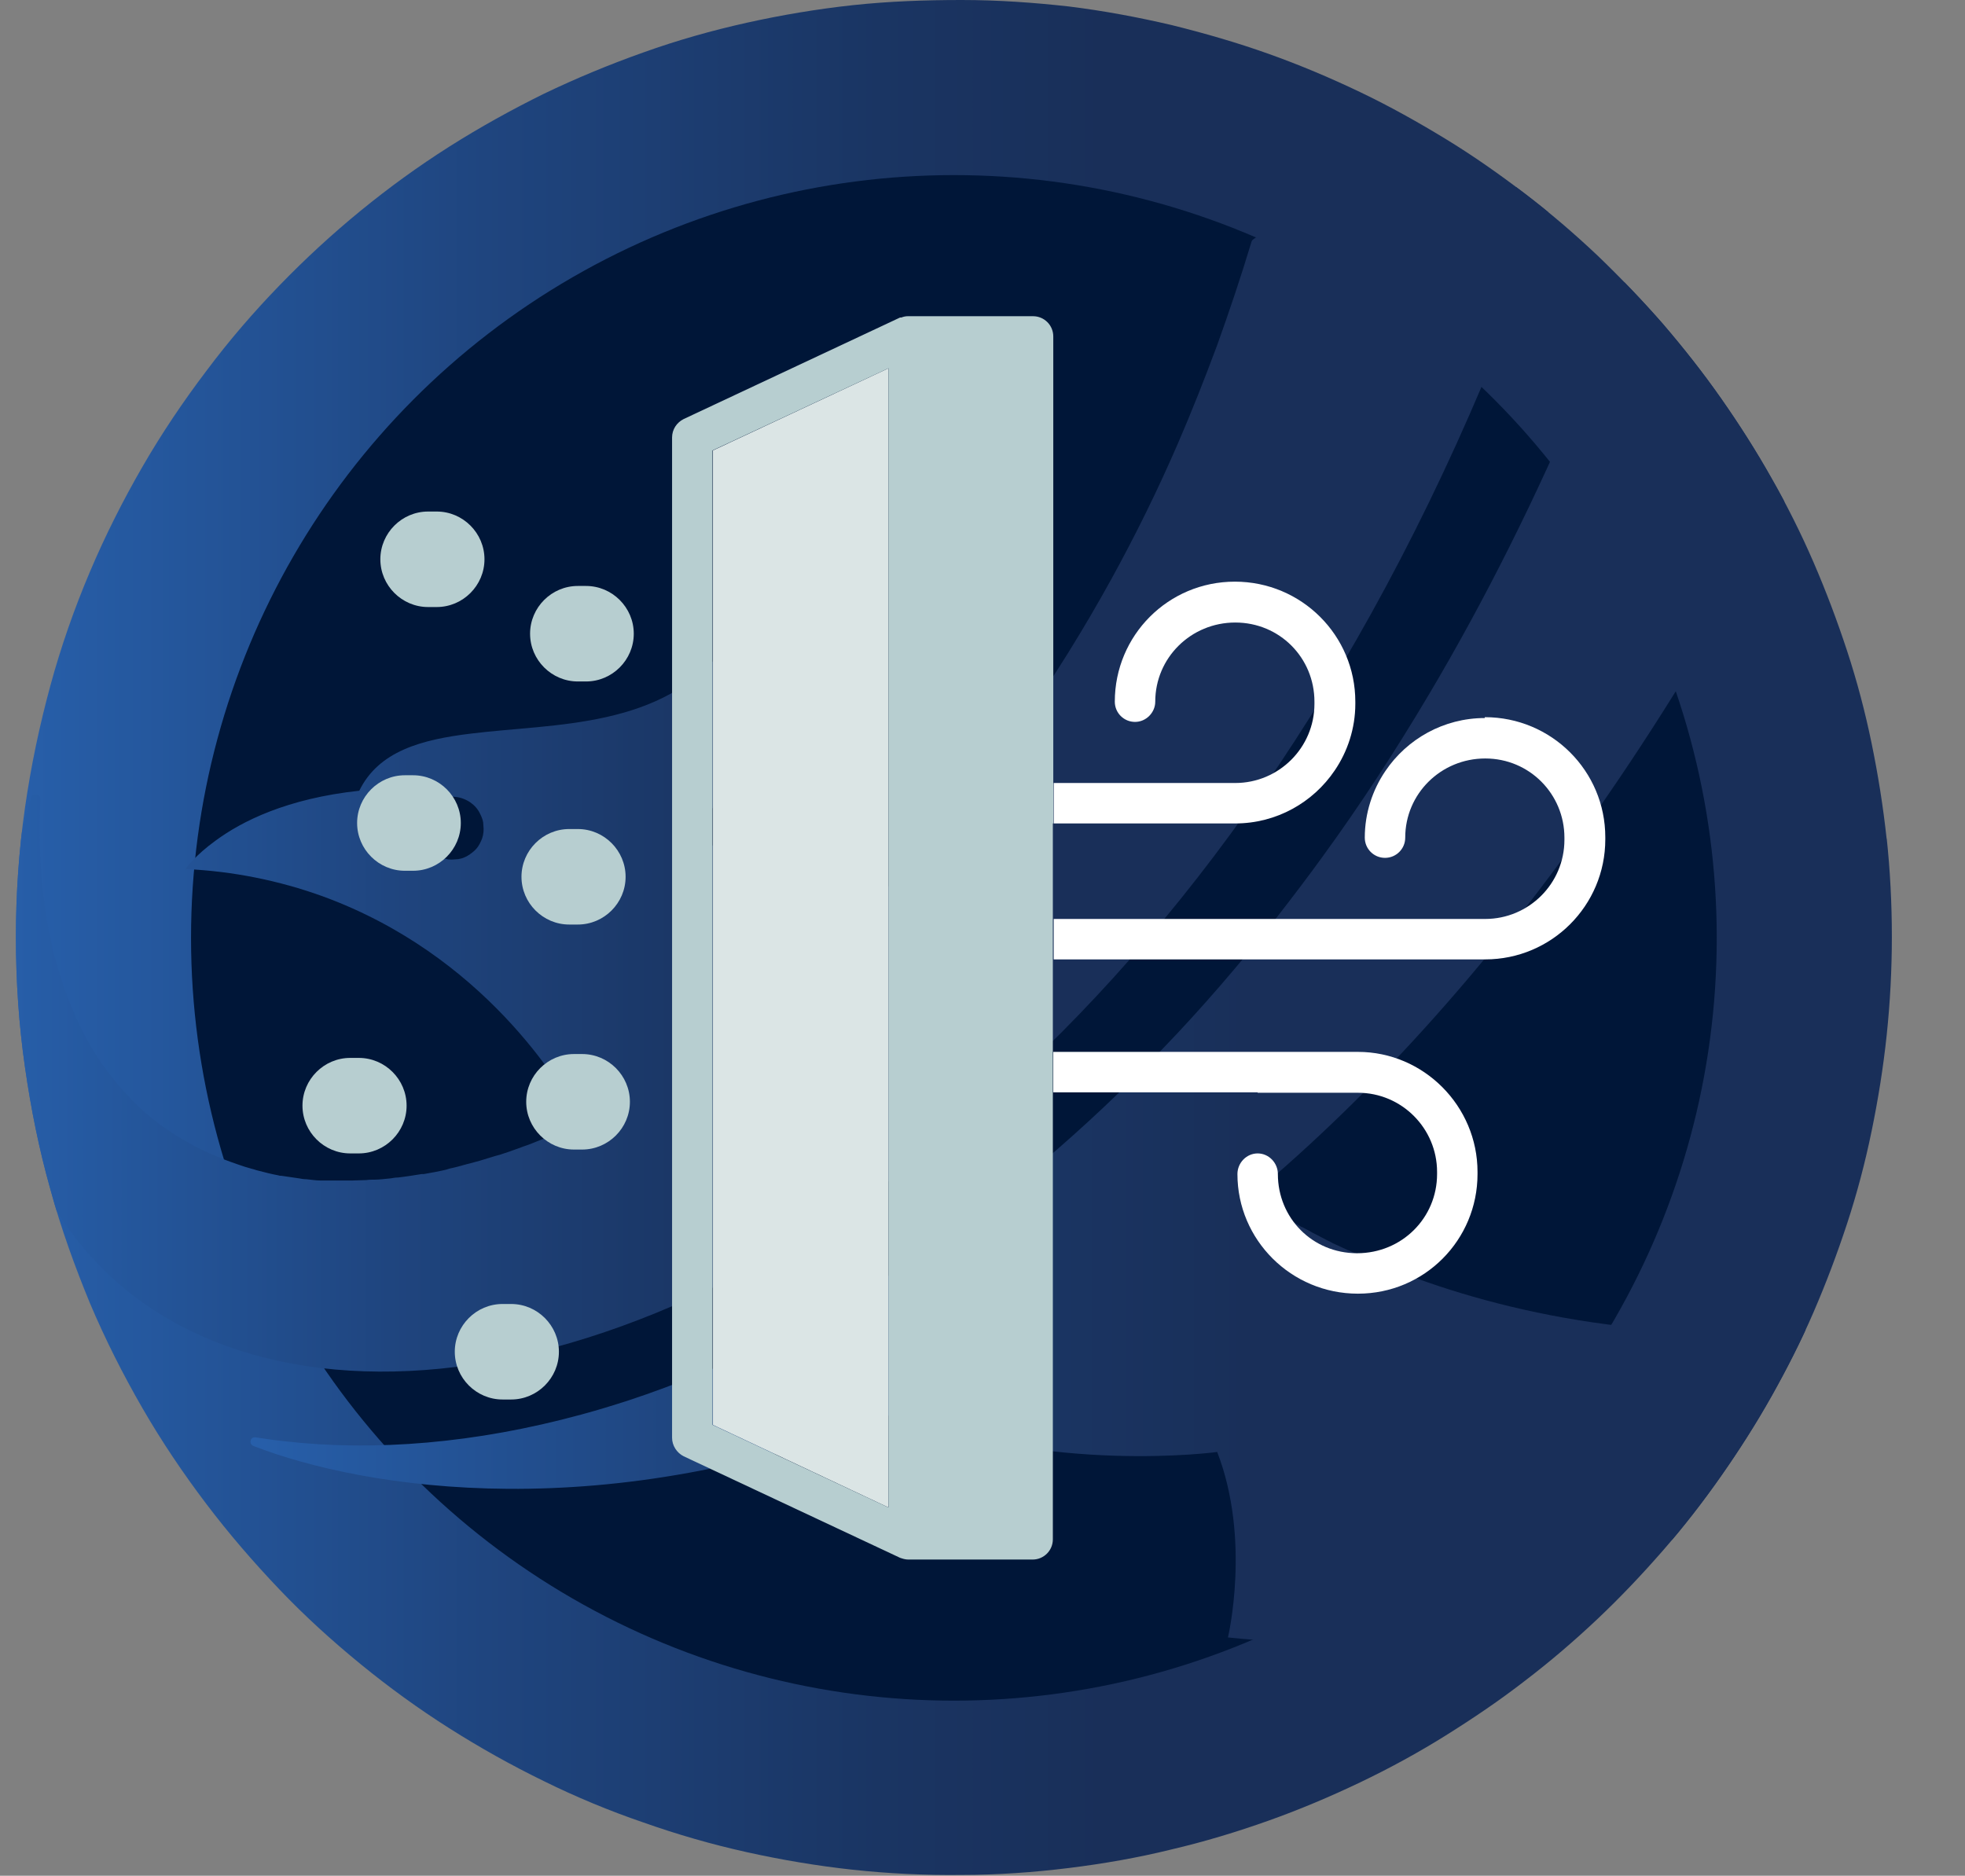 <svg viewBox="0 0 45.67 43.6" xmlns="http://www.w3.org/2000/svg" xmlns:xlink="http://www.w3.org/1999/xlink"><rect x="0" y="0" width="45.67" height="43.6" fill="#808080" stroke="none"/><linearGradient id="a" gradientUnits="userSpaceOnUse" x1=".37" x2="43.97" y1="21.8" y2="21.8"><stop offset="0" stop-color="#275faa"/><stop offset=".25" stop-color="#1f457f"/><stop offset=".46" stop-color="#1a3563"/><stop offset=".58" stop-color="#192f59"/></linearGradient><clipPath id="b"><path d="m43.85 19.51c-.08-.75-.2-1.5-.35-2.23s-.34-1.45-.57-2.15-.49-1.39-.78-2.06-.62-1.33-.98-1.96c-.36-.64-.75-1.25-1.17-1.85s-.87-1.17-1.35-1.73c-.48-.55-.99-1.08-1.52-1.59-.54-.51-1.1-.99-1.69-1.44s-1.2-.88-1.84-1.27-1.3-.76-1.99-1.09-1.4-.63-2.13-.89-1.49-.48-2.26-.67c-.77-.18-1.57-.33-2.38-.43-.81-.09-1.64-.15-2.49-.15s-1.69.03-2.53.12c-.83.09-1.66.23-2.47.41s-1.62.41-2.4.69c-.79.28-1.56.6-2.31.96-.75.37-1.49.78-2.2 1.23s-1.4.95-2.06 1.49-1.29 1.12-1.89 1.74-1.17 1.28-1.7 1.99c-.53.7-1.03 1.44-1.48 2.22s-.86 1.59-1.22 2.44-.67 1.73-.92 2.65-.45 1.86-.59 2.84-.21 1.98-.21 3.01.07 2.04.21 3.01c.14.98.33 1.92.59 2.84.25.92.57 1.8.92 2.65.36.85.77 1.66 1.22 2.44s.95 1.52 1.48 2.22 1.1 1.36 1.7 1.99 1.23 1.2 1.89 1.74 1.35 1.04 2.06 1.49 1.44.86 2.2 1.23c.75.37 1.52.69 2.31.96.79.28 1.59.51 2.4.69s1.64.32 2.47.41 1.68.13 2.53.12c.85 0 1.68-.06 2.49-.16s1.61-.24 2.38-.43c.77-.18 1.53-.41 2.26-.67s1.44-.56 2.13-.89 1.35-.69 1.99-1.09 1.26-.82 1.84-1.27c.59-.45 1.15-.93 1.69-1.44s1.04-1.04 1.52-1.59.93-1.13 1.35-1.73.81-1.21 1.17-1.85.69-1.29.98-1.96.55-1.36.78-2.06.42-1.42.57-2.15.27-1.47.35-2.23.12-1.52.12-2.29-.04-1.54-.12-2.29z"/></clipPath><linearGradient id="c" x1="0" x2="36.15" xlink:href="#a" y1="18.03" y2="18.03"/><linearGradient id="d" x1="5.86" x2="45.67" xlink:href="#a" y1="20.25" y2="20.25"/><path d="m43.85 19.51c-.08-.75-.2-1.5-.35-2.23s-.34-1.45-.57-2.15-.49-1.39-.78-2.06-.62-1.33-.98-1.96c-.36-.64-.75-1.25-1.17-1.85s-.87-1.17-1.35-1.73c-.48-.55-.99-1.08-1.52-1.59-.54-.51-1.1-.99-1.69-1.44s-1.2-.88-1.84-1.27-1.3-.76-1.99-1.09-1.4-.63-2.13-.89-1.49-.48-2.26-.67c-.77-.18-1.57-.33-2.38-.43-.81-.09-1.64-.15-2.49-.15s-1.69.03-2.53.12c-.83.09-1.66.23-2.47.41s-1.62.41-2.4.69c-.79.28-1.56.6-2.31.96-.75.37-1.49.78-2.2 1.23s-1.4.95-2.06 1.49-1.29 1.12-1.89 1.74-1.17 1.28-1.7 1.99c-.53.7-1.03 1.44-1.48 2.22s-.86 1.59-1.22 2.44-.67 1.73-.92 2.65-.45 1.86-.59 2.84-.21 1.98-.21 3.01.07 2.04.21 3.01c.14.98.33 1.92.59 2.84.25.92.57 1.8.92 2.65.36.85.77 1.66 1.22 2.44s.95 1.52 1.48 2.22 1.1 1.36 1.7 1.99 1.23 1.2 1.89 1.74 1.35 1.04 2.06 1.49 1.44.86 2.2 1.23c.75.37 1.52.69 2.31.96.79.28 1.59.51 2.4.69s1.64.32 2.47.41 1.68.13 2.53.12c.85 0 1.68-.06 2.49-.16s1.61-.24 2.38-.43c.77-.18 1.53-.41 2.26-.67s1.44-.56 2.13-.89 1.35-.69 1.99-1.09 1.26-.82 1.84-1.27c.59-.45 1.15-.93 1.69-1.44s1.04-1.04 1.52-1.59.93-1.13 1.35-1.73.81-1.21 1.17-1.85.69-1.29.98-1.96.55-1.36.78-2.06.42-1.42.57-2.15.27-1.47.35-2.23.12-1.52.12-2.29-.04-1.54-.12-2.29z" fill="url(#a)"/><circle cx="22.17" cy="21.8" fill="#001638" r="17.73"/><g clip-path="url(#b)"><path d="m36.14 4.38c.03-.09-.05-.19-.15-.17l-3.54.68-3.26.63s-.02.01-.03.02c-.03.02-.06.04-.07.07-.25.83-.52 1.63-.8 2.41-.29.78-.59 1.54-.91 2.28-.48 1.11-1 2.16-1.55 3.16-1.29 2.34-2.74 4.4-4.29 6.17-.44.5-.89.99-1.35 1.44-.37-.18-.74-.35-1.1-.5-.18-.08-.36-.15-.54-.22-.89-.35-1.75-.64-2.57-.87.12-.12.23-.23.33-.35.2-.24.35-.49.47-.74.08-.17.15-.35.2-.52.04-.14.07-.28.1-.42.02-.12.04-.24.05-.36.04-.54-.02-1.03-.09-1.39-.09-.41-.19-.66-.19-.66-1.45 1.9-3.94 1.77-5.89 2.01-1.17.14-2.16.41-2.61 1.33-1.68.18-2.73.71-3.34 1.16-.47.34-.68.63-.7.66 1.11.05 2.18.27 3.18.63 3.76 1.37 5.54 4.38 5.94 5.1.03.05.06.1.08.16-.2.09-.4.18-.59.26-.06.03-.13.05-.19.08-.13.05-.27.11-.4.16-.07.03-.15.05-.22.08-.12.04-.24.09-.37.13-.08.03-.15.05-.23.07-.12.04-.24.07-.36.11-.07.02-.15.04-.22.06-.13.03-.25.07-.38.1-.06.01-.13.03-.19.05-.17.04-.34.07-.51.1-.02 0-.03 0-.05 0-.19.03-.37.06-.55.08-.06 0-.11.01-.17.02-.13.01-.25.03-.37.03-.07 0-.13 0-.2.01-.11 0-.22.01-.33.01-.07 0-.14 0-.21 0-.11 0-.22 0-.32 0-.07 0-.13 0-.2 0-.11 0-.22-.02-.33-.03-.06 0-.12-.01-.17-.02-.14-.02-.28-.04-.41-.06-.02 0-.05 0-.07-.01-.16-.03-.32-.07-.47-.11-.05-.01-.09-.03-.14-.04-.11-.03-.21-.06-.32-.1-.06-.02-.11-.04-.17-.06-.09-.03-.19-.07-.28-.11-.06-.02-.11-.05-.17-.07-.09-.04-.18-.08-.26-.12-.05-.03-.11-.05-.16-.08-.09-.05-.17-.1-.26-.15-.05-.03-.09-.06-.14-.08-.1-.07-.21-.14-.31-.21-.02-.02-.05-.03-.07-.05-.12-.09-.24-.19-.36-.29-.03-.03-.06-.06-.1-.09-.08-.08-.16-.15-.24-.24-.04-.04-.08-.09-.12-.13-.07-.07-.13-.15-.2-.23-.04-.05-.08-.1-.12-.15-.06-.08-.12-.16-.18-.24-.04-.05-.07-.1-.11-.16-.06-.09-.11-.18-.17-.27-.03-.05-.06-.1-.09-.16-.06-.11-.12-.23-.18-.35-.02-.04-.04-.07-.05-.11-.07-.16-.14-.32-.21-.49-.02-.04-.03-.09-.05-.14-.05-.13-.09-.25-.13-.38-.02-.06-.04-.13-.06-.2-.03-.12-.07-.23-.1-.35-.02-.07-.04-.15-.05-.22-.22-.98-.32-2.1-.26-3.36 0-.13-.18-.16-.22-.04-5.59 19.81 24.14 19.49 35.45-14.13zm-24.96 15.17c-.04.09-.09.17-.16.23s-.15.12-.23.15c-.04.02-.09.03-.14.04-.05 0-.1.01-.15.01-.05 0-.1 0-.14-.02 0 0 0 0-.01 0-.04 0-.09-.02-.13-.04-.04-.02-.08-.04-.11-.06 0 0 0 0-.01 0-.02-.01-.03-.03-.05-.04-.02-.02-.05-.04-.07-.07-.02-.02-.04-.05-.06-.07-.01-.01-.02-.03-.03-.05s-.03-.05-.04-.07c0-.01-.01-.03-.02-.04-.03-.08-.05-.18-.05-.27 0-.4.33-.73.74-.73.15 0 .29.05.41.13.1.07.18.16.23.27.03.06.06.13.07.2 0 .05.01.1.01.15 0 .1-.02.2-.06.28z" fill="url(#c)"/><path d="m42.79 30.83c-.14.01-.27.03-.41.04-.15.01-.29.02-.44.04-.09 0-.17.01-.26.02-.18.01-.36.02-.53.03-.04 0-.07 0-.11 0-4.21.14-7.55-.89-9.7-1.9 0 0-.02 0-.03-.01-.09-.04-.17-.08-.26-.12-.05-.02-.09-.04-.14-.07-.05-.02-.1-.05-.14-.07-.07-.04-.14-.07-.21-.11-.02-.01-.04-.02-.06-.03-.08-.05-.17-.09-.24-.13 0 0 0 0-.01 0-.08-.05-.16-.09-.24-.14 0 0 0 0-.01 0-.07-.04-.14-.08-.2-.12-.02-.01-.04-.02-.06-.04-.04-.03-.08-.05-.12-.08-.2-.13-.38-.25-.52-.36 5.68-4.76 11.53-12.61 16.55-25.24.04-.09-.05-.19-.15-.17l-6.66 1.29s-.08.04-.1.09c-.24.73-.48 1.44-.74 2.14-.38 1.05-.78 2.07-1.19 3.05-1.1 2.62-2.3 5.01-3.58 7.17-.8 1.35-1.63 2.62-2.49 3.8-.34.47-.69.93-1.04 1.38-.88 1.11-1.77 2.15-2.69 3.1-.91.95-1.84 1.82-2.78 2.62-.56.48-1.13.92-1.7 1.35-.38.28-.76.55-1.14.81s-.76.5-1.14.74c-.95.58-1.9 1.09-2.84 1.53-.38.18-.75.34-1.13.49-.56.23-1.12.44-1.67.62-.37.12-.73.23-1.1.33-2.46.67-4.81.86-6.9.62-.09-.01-.17-.02-.26-.03-.14-.02-.27-.04-.41-.06-.12-.02-.17.15-.05.2 2.6 1.01 8.23 1.9 14.9-.76 3.6 1.43 7.5.9 7.5.9.79 2.04.25 4.31.25 4.31 6.18.68 11.14-2.21 13.69-4.98.02-.02.03-.04.05-.05.05-.06.11-.12.16-.18.04-.05.09-.1.13-.15.05-.06.1-.12.14-.17s.08-.1.12-.15c.04-.06.09-.11.13-.17.04-.05.08-.1.11-.15.04-.05.08-.11.11-.16.04-.05.07-.11.11-.16.03-.05.07-.1.1-.15.04-.06.07-.11.1-.17.03-.04.05-.09.08-.13.04-.06.07-.13.1-.19.02-.03.04-.07.05-.1.05-.1.09-.19.13-.28-.26.04-.52.08-.77.11-.11.01-.22.02-.33.04z" fill="url(#d)"/></g><path d="m34.51 16.69c-.96 0-1.81.49-2.31 1.23-.3.44-.48.98-.48 1.55 0 .26.21.47.47.47s.47-.21.47-.47c0-1.02.83-1.84 1.86-1.84s1.84.83 1.84 1.84v.05c0 1.02-.83 1.84-1.84 1.84h-10.03v.94h10.03c1.54 0 2.79-1.25 2.79-2.79v-.05c0-1.54-1.25-2.79-2.8-2.79z" fill="#fff"/><path d="m29.23 25.4h2.33c1.02 0 1.84.83 1.84 1.84v.05c0 1.02-.82 1.84-1.86 1.84s-1.84-.82-1.84-1.84c0-.26-.21-.48-.47-.48s-.47.22-.47.48c0 1.53 1.25 2.78 2.8 2.78s2.78-1.25 2.78-2.78v-.05c0-1.53-1.25-2.79-2.78-2.79h-7.08v.94h4.75z" fill="#fff"/><path d="m28.71 19.14c.96 0 1.81-.49 2.31-1.23.3-.44.48-.98.48-1.55v-.05c0-1.54-1.25-2.79-2.8-2.79s-2.79 1.25-2.79 2.79c0 .26.21.47.47.47s.47-.22.47-.47c0-1.02.83-1.84 1.86-1.84s1.84.82 1.84 1.84v.05c0 1.02-.83 1.84-1.84 1.84h-4.22v.94z" fill="#fff"/><path d="m16.57 33.12 4.08 1.92v-26.48l-4.08 1.91z" fill="#dbe5e5"/><path d="m24.48 19.14v-11.32c0-.26-.21-.47-.47-.47h-2.89s-.01 0-.02 0c-.05 0-.1.01-.15.03h-.02-.01l-5.03 2.36c-.16.08-.27.24-.27.43v23.25c0 .18.11.35.27.43l5.03 2.36s0 0 0 0c.06.02.12.04.19.04h2.89c.26 0 .47-.21.47-.47v-16.64zm-3.83 15.9-4.09-1.92v-22.65l4.09-1.91z" fill="#b7ced0"/><path d="m13.46 14.73c0 .06.02.1.06.13.04-.03.07-.08.07-.13s-.03-.1-.07-.13c-.04.03-.06.08-.06.13z" fill="#9bbbc1"/><path d="m13.36 25.6c0 .05.03.1.07.13.04-.03.07-.08.07-.13s-.03-.1-.07-.13c-.04.03-.07.08-.07.13z" fill="#9bbbc1"/><path d="m13.4 20.38c0-.05-.03-.1-.07-.13-.04.03-.07.08-.07.13s.03.1.07.13c.04-.03.07-.08.07-.13z" fill="#9bbbc1"/><path d="m11.72 31.41c0 .06.02.1.06.13.04-.03.07-.08.07-.13s-.03-.1-.07-.13c-.04.03-.06.08-.06.13z" fill="#9bbbc1"/><path d="m10.12 13c0-.05-.02-.1-.06-.13-.04.03-.07.08-.07.13s.03.1.07.13c.04-.03.06-.08.06-.13z" fill="#9bbbc1"/><path d="m9.43 19.13c0 .06.03.1.07.13.04-.03.07-.08.07-.13s-.03-.1-.07-.13c-.04.03-.07.08-.07.13z" fill="#9bbbc1"/><path d="m8.18 25.7c0 .05.03.1.07.13.04-.03.07-.08.07-.13s-.03-.1-.07-.13c-.04.03-.07.08-.07.13z" fill="#9bbbc1"/><g fill="#b7ced0"><path d="m11.88 30.31h-.2c-.61 0-1.11.5-1.11 1.11s.5 1.11 1.11 1.11h.2c.61 0 1.11-.5 1.11-1.11s-.5-1.11-1.11-1.11z"/><path d="m8.34 24.59h-.2c-.61 0-1.11.5-1.11 1.11s.5 1.11 1.11 1.11h.2c.61 0 1.11-.5 1.11-1.11s-.5-1.11-1.11-1.11z"/><path d="m13.53 24.5h-.19c-.61 0-1.11.5-1.11 1.11s.5 1.11 1.11 1.11h.19c.61 0 1.11-.5 1.11-1.11s-.5-1.11-1.11-1.11z"/><path d="m13.23 21.49h.2c.61 0 1.11-.5 1.11-1.11s-.5-1.11-1.11-1.11h-.2c-.61 0-1.11.5-1.11 1.11s.5 1.11 1.11 1.11z"/><path d="m9.6 18.02h-.19c-.61 0-1.11.5-1.11 1.11s.5 1.11 1.11 1.11h.19c.61 0 1.11-.5 1.11-1.11s-.5-1.11-1.11-1.11z"/><path d="m9.95 14.11h.2c.61 0 1.11-.5 1.11-1.11s-.5-1.11-1.11-1.11h-.2c-.61 0-1.11.5-1.11 1.11s.5 1.11 1.11 1.11z"/><path d="m13.43 15.84h.19c.61 0 1.11-.5 1.11-1.11s-.5-1.11-1.11-1.11h-.19c-.61 0-1.11.5-1.11 1.11s.5 1.11 1.11 1.11z"/></g></svg>